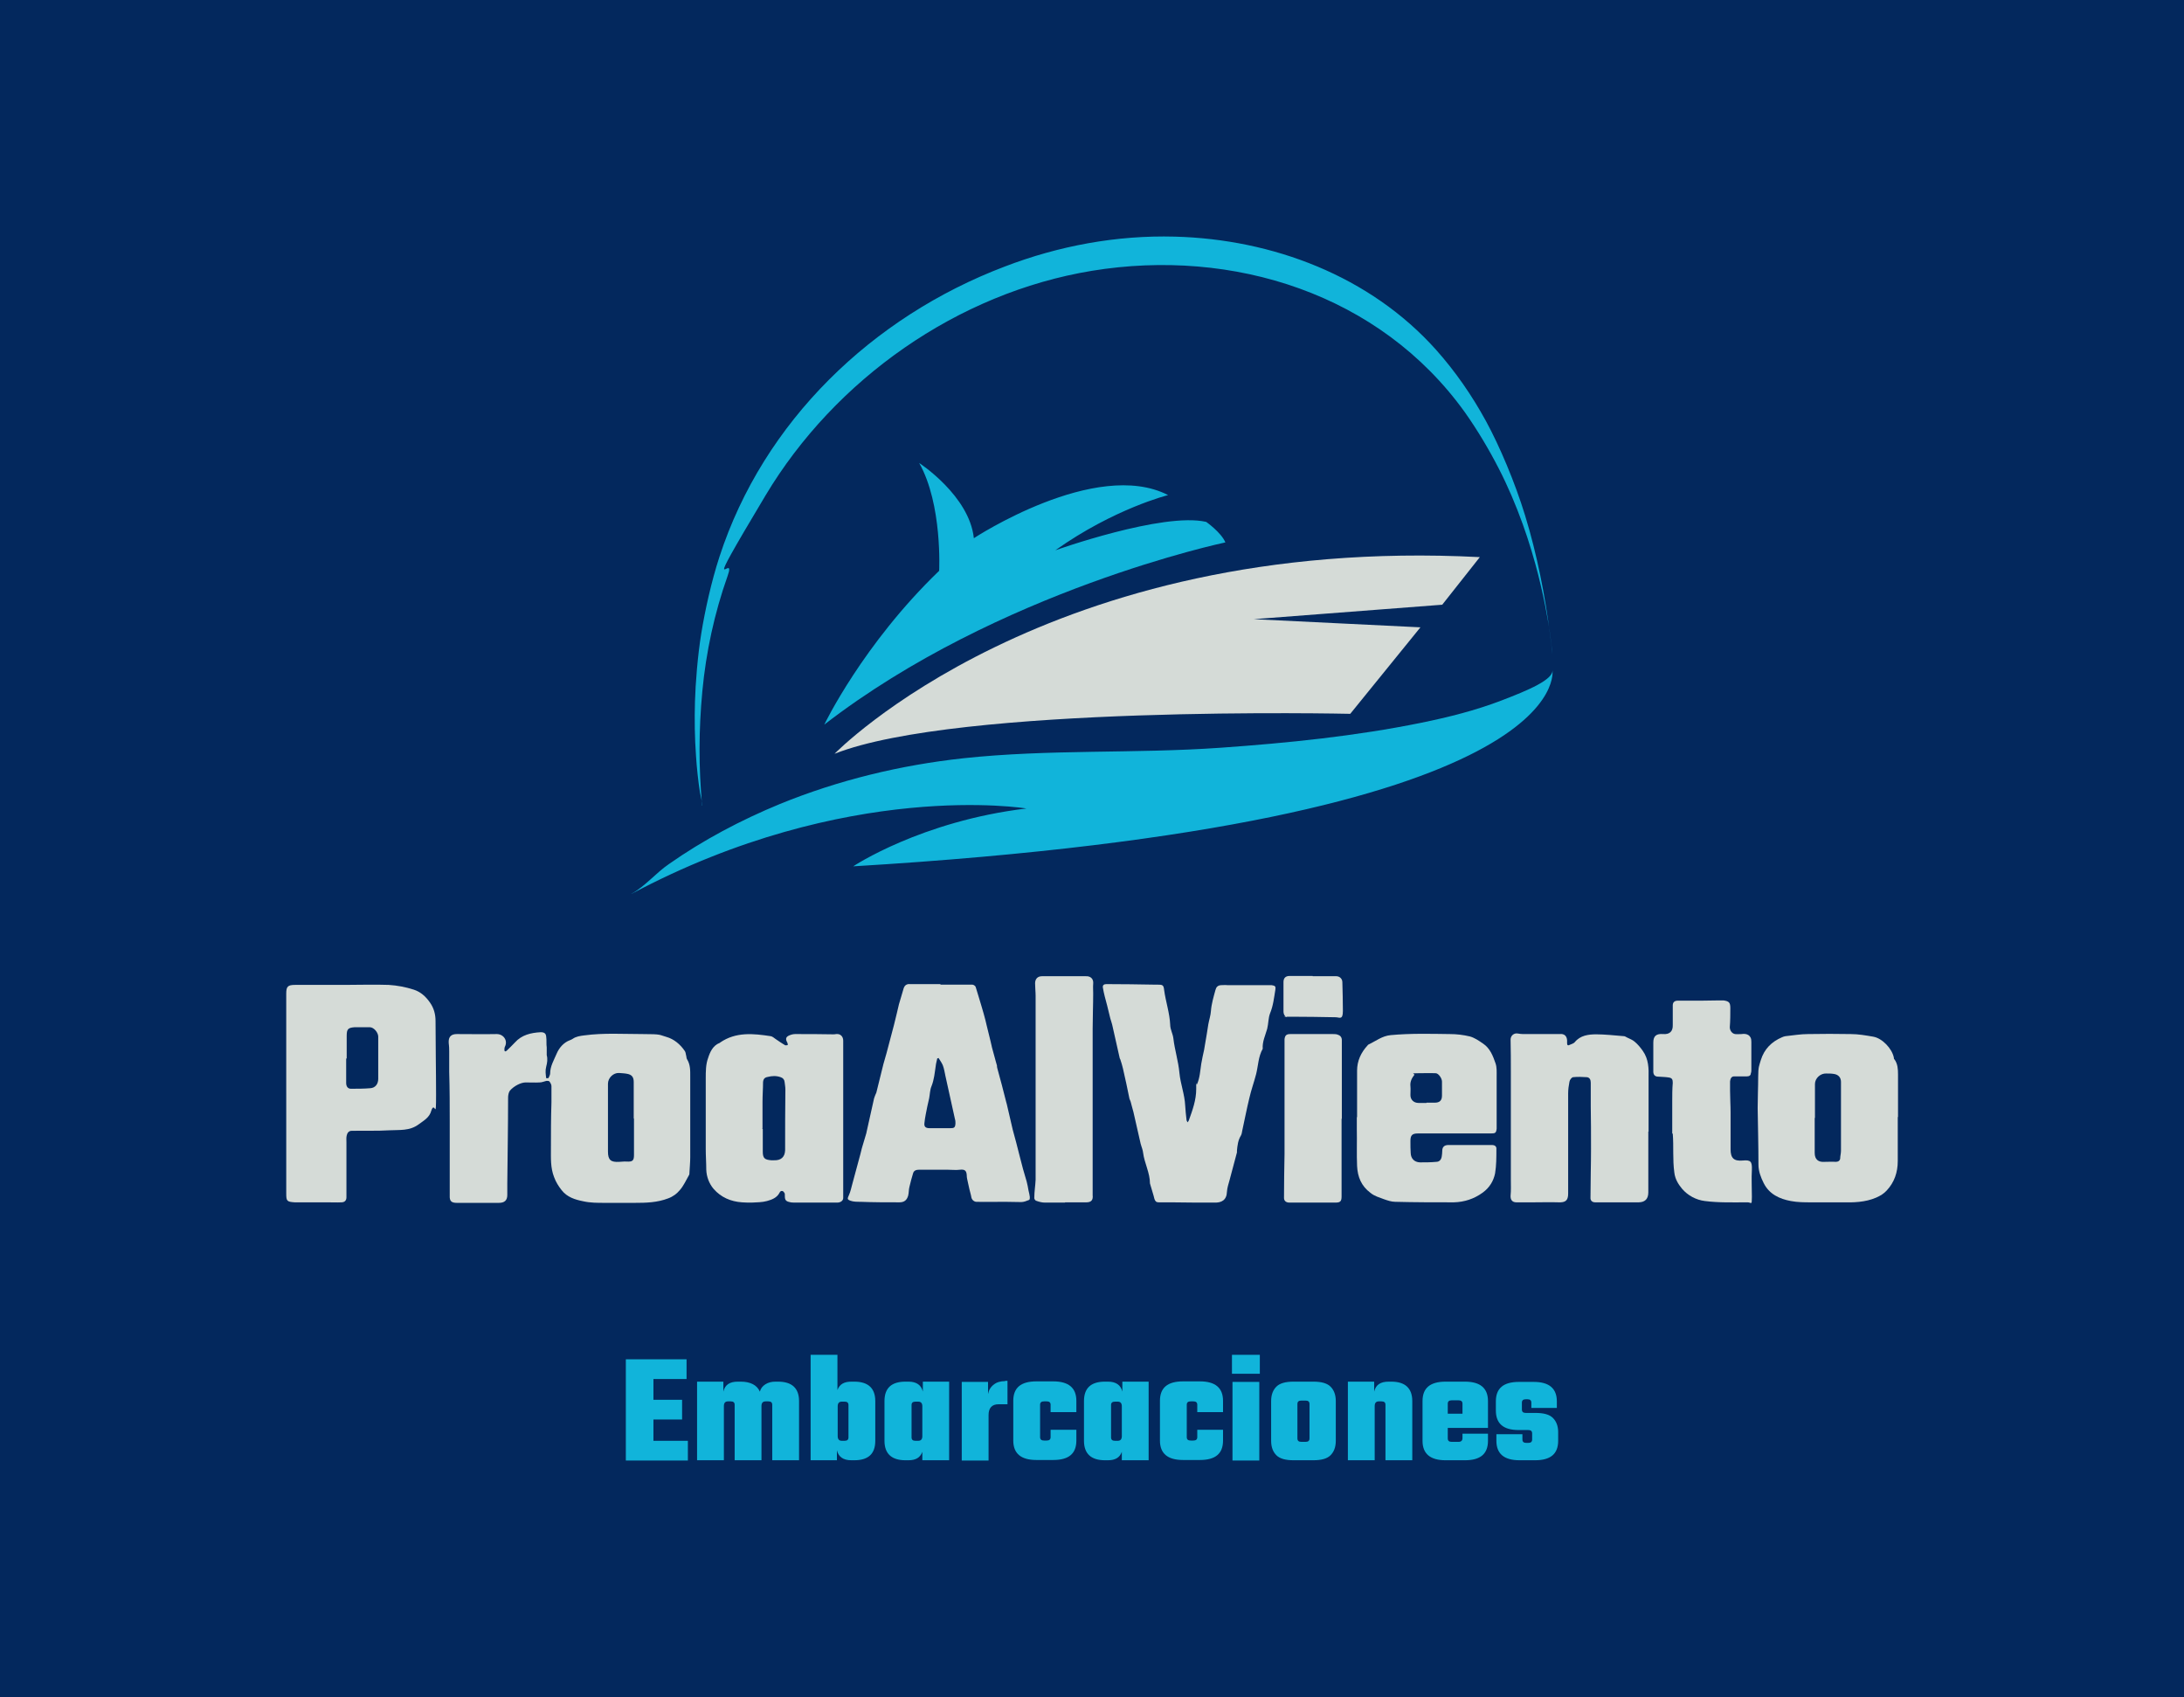 <?xml version="1.0" encoding="UTF-8"?>
<svg xmlns="http://www.w3.org/2000/svg" id="Capa_1" data-name="Capa 1" version="1.1" viewBox="0 0 830.9 645.5">
  <defs>
    <style>
      .cls-1 {
        fill: #11b4da;
      }

      .cls-1, .cls-2, .cls-3 {
        stroke-width: 0px;
      }

      .cls-2 {
        fill: #d5dbd7;
      }

      .cls-3 {
        fill: #03285d;
      }
    </style>
  </defs>
  <rect class="cls-3" x="-6.1" y="-20" width="860" height="678"></rect>
  <path class="cls-1" d="M240.3,339.9c4.9-2.6,9.4-8,14.1-11.2,13.1-9.2,27.5-16.8,42.3-22.9,22.3-9.1,45.9-14.8,69.8-17.4,32.5-3.5,65.2-1.7,97.8-4,25.6-1.8,51.3-4.4,76.4-9.5,10.3-2.1,20.7-4.7,30.6-8.5s20.1-8,19.3-11.8c0,0,11.9,58.2-266,74.9,0,0,25.8-17.2,65.9-22,0,0-68.1-11.3-150.3,32.5h0Z"></path>
  <path class="cls-2" d="M317.5,286.7s80.9-83.3,245.5-74.8l-14.3,18.1-71.7,5.5,63.4,3.1-26.7,32.9s-149.2-3.4-196.2,15.2h0Z"></path>
  <path class="cls-1" d="M313.6,275.6s14.6-30.5,43.7-58.5c0,0,1.3-25.3-7.6-41,0,0,19.1,12.4,20.8,28.6,0,0,46.4-30.5,73.9-16.4,0,0-20.5,5.1-42.9,21,0,0,41-14.6,57.4-10.8,0,0,5.7,4,7.3,7.8,0,0-86.3,18.1-152.6,69.3h0Z"></path>
  <path class="cls-1" d="M267.2,306.4c-.1-1.7-.6-3.4-.9-5-.7-4.6-1.2-9.2-1.5-13.8-.5-6.9-.6-13.9-.4-20.8s1-17.3,2.4-25.9,3.8-19.6,6.9-29.1c16.8-51.6,58.2-91.3,108.5-110.4,20.6-7.9,42.6-12,64.8-11.4,37.1,1,74.2,14.9,99.4,43.1,7.3,8.2,13.6,17.3,18.9,27,5.3,9.7,11.1,23.5,14.9,35.9,4.6,15,7.6,30.4,9.6,45.9.3,2.3.6,4.7.8,7-.1-1.3-.2-2.6-.4-3.9-.4-3.6-.9-7.1-1.6-10.6-.9-5.3-2.1-10.6-3.4-15.8s-3.6-13-5.9-19.3c-2.6-7.2-5.6-14.3-9.1-21.1-3.8-7.4-8.1-14.6-12.9-21.4-32.3-45-88.2-62.6-141.9-53.8-51.1,8.4-97.7,41.2-124.2,85.5-26.5,44.3-10.6,20-14.4,30.6-5,14.1-8.2,28.9-9.6,43.8s-1.4,28.9-.1,43.3v.2Z"></path>
  <g>
    <path class="cls-2" d="M208.7,410c.2-.6.6-1.1.6-1.7,0-2.8,1.5-5.2,2.5-7.6.9-2.1,2.6-4.2,5.1-5.1.3-.1.7-.3,1-.5,1.3-.9,2.8-1.1,4.4-1.3,7.4-1,14.8-.5,22.2-.5s6.2.3,9.1,1.1c2.8.8,5.2,2.8,6.9,5.3.3.4.4,1,.5,1.6.2.5.1,1.2.4,1.6,1.3,2.1,1.2,4.4,1.2,6.6v30.6c0,2-.2,3.9-.3,5.9,0,.4,0,.7-.2,1-1.1,1.9-2,4-3.5,5.7-1.1,1.3-2.5,2.4-4.4,3.1-4.2,1.6-8.4,1.7-12.7,1.7h-11.4c-2.8,0-5.6,0-8.2-.6-3.1-.6-6.2-1.6-8.2-4.2-1.2-1.5-2.2-3.1-2.9-5-1.4-3.6-1.2-7.2-1.2-10.8,0-5.9,0-11.7.2-17.6v-6.2c0-.6-.4-1.3-.8-1.8-.2-.2-.7-.2-1.1-.2-.9.2-1.7.6-2.6.6-1.8.1-3.5,0-5.3,0s-4.4,1.3-6,3.1c-.5.7-.7,1.8-.7,2.7,0,10.9-.2,21.7-.3,32.6v4.4c0,2.1-1.1,3-3.2,3h-16c-2.1,0-2.8-.7-2.7-2.8v-10.7c0-5.7,0-11.3,0-17s0-12.8-.2-19.3c0-2.6,0-5.2,0-7.8s-.2-2.5-.2-3.7c0-2,1.1-2.9,3.1-2.9,5.1,0,10.2.1,15.2,0,2.5,0,4.3,2.4,3.1,4.8-.2.4-.2.8-.2,1.3s.3.4.4.5c0,0,.3-.1.5-.3,1-1,2.1-2,3.1-3.1,2.6-2.9,6.1-3.7,9.8-3.9,1.3,0,2,.4,2.1,1.7.2,1.4,0,2.8.2,4.1,0,1,0,1.9,0,2.9.4,1.5.2,2.9-.2,4.4-.4,1.5-.2,2.9,0,4.4h.6ZM241.1,425.4h0v-13.9c0-1.9-.8-2.8-2.6-3.1-1-.2-2-.2-3-.3-2.2-.1-4.2,1.9-4.2,4.1v25.8c0,3.2,1.1,4.1,4.3,3.9.9,0,1.8-.2,2.8-.1,2.2.1,2.8-.3,2.8-2.5v-13.9h-.1Z"></path>
    <path class="cls-2" d="M357.9,374.5h12c.5,0,1.2.5,1.3.9.8,2.5,1.5,5,2.3,7.6.5,1.7,1,3.4,1.4,5,.2.7.3,1.4.5,2.1.5,2,1,4.1,1.5,6.1.2.7.3,1.5.5,2.2.5,1.8,1,3.7,1.5,5.5.1.5.3.9.4,1.4,0,.3,0,.6.1.9,1.2,4.4,2.4,8.8,3.5,13.3,0,.1.1.2.1.3.8,3.3,1.5,6.6,2.3,9.9.4,1.6.9,3.2,1.3,4.8h0c.9,3.4,1.7,6.8,2.6,10.1.4,1.6,1,3.2,1.4,4.8.3,1.1.5,2.3.7,3.4.2.8.4,1.7.5,2.5,0,.4,0,1-.3,1.1-1,.4-2,.8-3,.8-2.1,0-4.2-.1-6.3-.1-3.6,0-7.2.1-10.8,0-.5,0-1.2-.4-1.5-.9-.3-.4-.4-1-.5-1.6-.4-1.5-.8-3.1-1.1-4.6s-.5-2-.5-3c-.1-1.8-.8-2.3-2.6-2.1-1.5.2-3.1,0-4.7,0h-10.9c-1,0-1.9.3-2.2,1.3-.5,1.7-1,3.4-1.4,5.2-.3,1.1-.2,2.3-.5,3.4-.5,1.7-1.5,2.5-3.3,2.5-5,0-9.9,0-14.9-.2-1.2,0-2.6,0-3.7-.4-1.4-.5-1.2-.8-.6-2.2.6-1.3.9-2.9,1.3-4.3,1-3.7,2-7.4,3-11.1.2-.8.4-1.6.6-2.4.6-1.9,1.1-3.8,1.7-5.7,0-.2.1-.3.1-.5.9-4,1.8-8.1,2.7-12.1.1-.7.4-1.3.6-1.9.1-.3.3-.6.4-.9.9-3.6,1.8-7.2,2.7-10.9.4-1.4.8-2.8,1.2-4.2.9-3.5,1.9-7.1,2.8-10.6.4-1.5.7-3,1.1-4.5.3-1.1.5-2.3.8-3.4.6-2,1.2-4,1.8-6.1.4-1.2,1.2-1.7,2.4-1.6h11.6v.2ZM357,402.5h-.4c-.2,1-.5,1.9-.6,2.9-.4,2.6-.6,5.2-1.6,7.7-.6,1.4-.6,3-.9,4.6-.2,1-.5,2.1-.7,3.1-.4,2.1-.9,4.2-1.1,6.3-.2,1.5.5,2,2,2h7.8c1.5,0,1.9-.2,2-1.8,0-.6,0-1.1-.2-1.7-1.2-5.4-2.4-10.9-3.6-16.3-.3-1.4-.5-2.8-1-4.1-.4-1-1.1-1.9-1.7-2.9v.2Z"></path>
    <path class="cls-2" d="M108.9,415.9v-38c0-2.7.6-3.3,3.4-3.3h18.6c5.7,0,11.4-.2,17,0,3.2.2,6.4.8,9.5,1.8,2.5.8,4.5,2.5,6.1,4.8,1.6,2.2,2.2,4.6,2.2,7.2,0,9.3.2,18.7.2,28s-.3,3.6-1.4,5.1c-.2.3-.3.6-.4.9-.7,2.7-2.9,3.8-4.9,5.3-3.4,2.5-7.3,2-11,2.2-4.8.3-9.6.1-14.4.2-1.2,0-1.7.9-1.9,1.8-.2.8-.1,1.7-.1,2.5v21c0,1.3-.8,1.9-1.9,1.9-1.7.1-3.5,0-5.3,0h-12.5c-3-.2-3.2-.5-3.2-3.4v-38h0ZM131.7,402.7h0v9.2c0,1.4.7,2.2,1.8,2.2,2.4,0,4.9,0,7.3-.2,2-.1,3.1-1.6,3.1-3.6v-16c0-1.6-1.7-3.6-3.2-3.6h-5.8c-2.5.2-3,.7-3,3.3v8.6h-.2Z"></path>
    <path class="cls-2" d="M451.7,427c.3-.4.5-.6.6-.9,1.4-3.9,2.8-7.7,2.8-11.9s0-1.2.3-1.8c1.1-2.5,1.2-5.1,1.6-7.7.3-1.8.7-3.6,1.1-5.4.4-2,.6-3.9,1-5.9.2-1.3.4-2.5.6-3.8.3-1.7.9-3.4,1-5.1.2-2.7,1-5.3,1.7-7.9.3-1.2.9-1.8,2.1-1.9.8,0,1.7-.1,2.5,0h16.8c1.4.2,1.6.5,1.4,1.8-.5,3-.8,6-2,8.9-.7,1.8-.6,3.9-1.1,5.9-.7,2.5-1.9,4.9-1.7,7.6-1.7,3-1.7,6.4-2.5,9.6-.8,3.1-1.9,6.1-2.6,9.2-1,4.1-1.8,8.3-2.7,12.4-.1.6-.2,1.3-.5,1.8-1.1,1.8-1.3,3.7-1.5,5.7v.7c-.9,3.5-1.9,7-2.8,10.5-.4,1.5-.9,2.9-1,4.4-.1,3.3-2.1,4.3-4.8,4.2-5.5,0-11,0-16.5-.1h-4.7c-.9,0-1.3-.4-1.6-1.3-.4-1.7-1-3.4-1.5-5.2,0-.2-.2-.5-.2-.7,0-4-2.1-7.7-2.6-11.6-.1-1-.5-2-.8-3,0-.1,0-.2-.1-.3-.9-4.1-1.9-8.2-2.8-12.3-.3-1.2-.7-2.4-1-3.7-.1-.5-.4-.9-.5-1.3-.8-3.9-1.6-7.8-2.5-11.6-.2-1-.6-2.1-.9-3.1,0-.2-.2-.4-.3-.7-.9-4-1.8-8-2.7-12-.2-1.1-.6-2.1-.9-3.2-.4-1.6-.8-3.2-1.2-4.9-.3-1.2-.6-2.3-.9-3.4s-.5-2.2-.7-3.3c-.2-1,.4-1.4,1.3-1.4,6,0,12.1.1,18.1.2h1.3c2,0,2.4.1,2.6,2.1.6,4.4,2.1,8.7,2.3,13.2,0,1.7,1,3.4,1.2,5.1.5,4.4,1.9,8.7,2.3,13.1.4,4.3,2,8.2,2.2,12.5.1,1.8.3,3.6.5,5.4,0,.3.2.5.4,1h0Z"></path>
    <path class="cls-2" d="M310.1,457.4h-7.6c-.7,0-1.4,0-2.1-.2-1.4-.3-1.8-.8-1.8-2.2s0-.9-.2-1.3c-.4-.9-1.4-1-1.8-.1-1,2-3,2.7-4.8,3.2s-3.9.5-5.8.6c-1.2,0-2.5,0-3.7-.1-4.3-.3-8-1.9-10.8-5.1-1.7-2-2.7-4.6-2.8-7.3,0-2.6-.2-5.2-.2-7.9v-26.8c0-2.6,0-5.4.9-7.8.7-2.2,1.8-4.7,4.3-5.7.1,0,.2,0,.3-.2,6-4.1,12.6-3.4,19.2-2.4.7.1,1.3.7,1.9,1.1,1.2.8,2.3,1.6,3.5,2.3.3.2.7,0,1.1,0,0-.3,0-.7-.2-1-.7-1.3-.6-2.1.8-2.7.7-.3,1.5-.5,2.2-.5,4.8,0,9.6,0,14.4.1.4,0,.8,0,1.2-.1,1.6-.2,2.7.9,2.7,2.5v59.8c0,1.1-1,1.8-2.3,1.8h-8.4ZM290,429.4h.2v8.6c0,2.5.7,3.1,3.2,3.3h1.1c2.6.1,4.1-1.2,4.2-3.8,0-7.7,0-15.4.1-23.1,0-1-.2-1.9-.3-2.9-.1-.9-.6-1.5-1.5-1.8-1.7-.6-3.3-.5-4.9-.1-1.2.2-1.7.8-1.8,2,0,2.5-.2,4.9-.2,7.4v10.3h-.1Z"></path>
    <path class="cls-2" d="M722,424.8v16.8c0,4.3-1.3,8.1-4.2,11.2-1.1,1.2-2.4,2-4,2.7-4.2,1.8-8.6,1.9-13.1,1.8h-11.6c-2.6,0-5.2,0-7.8-.5-4.3-.8-8.2-2.6-10.3-6.8-1.1-2.2-2-4.5-2-7.1,0-7.2-.2-14.4-.3-21.5,0-3.9.2-7.9.2-11.8s.4-4.3,1-6.4c1.3-4.2,4.1-7,8.1-8.7.4-.2.8-.3,1.3-.4,2.9-.3,5.7-.8,8.6-.8,5.4-.1,10.8-.1,16.2,0,2.9,0,5.7.5,8.6,1,3.4.6,7.1,4.5,7.8,7.9,0,.3,0,.6.3.8,1.2,1.7,1.3,3.7,1.3,5.7v16.2h0ZM690.4,425.1h0v13.4c0,2.5,1.4,3.6,3.8,3.4,1.4,0,2.8-.1,4.2,0,.9,0,1.6-.4,1.7-1.3,0-.9.3-1.9.3-2.9v-26.2c0-1.6-.9-2.7-2.5-3-1-.2-2.1-.2-3.1-.2-2.2-.1-4.3,1.8-4.3,4v12.9h-.1Z"></path>
    <path class="cls-2" d="M627.1,430.4v23.1q0,3.7-3.6,3.8h-16.6c-1.2,0-1.9-.7-1.8-1.9,0-6.1.2-12.3.2-18.4s0-10.7-.1-16.1v-9.1c0-1.1-.4-2-1.5-2.1-1.7-.1-3.5-.2-5.2,0-.5,0-1.3,1-1.4,1.7-.3,1.5-.5,3-.5,4.5v38.1c0,2.7-1.1,3.4-3.7,3.3-3.1-.1-6.2,0-9.3,0h-6.7c-1.6,0-2.3-1-2.2-2.6.2-1.9.1-3.9.1-5.9v-41.1c0-4.1,0-8.2-.1-12.3,0-1.5,1.3-2.6,2.8-2.3.6.1,1.3.2,1.9.2h14c1.7-.2,2.7.7,2.8,2.4v1.1c0,.7.3,1,1,.6.6-.3,1.5-.5,1.9-1,2.1-2.6,5.2-3,8.2-3s7,.4,10.5.7c.4,0,.8.3,1.2.5,1,.5,2.1.9,2.9,1.6,1.2,1,2.2,2.2,3.1,3.5,2.2,3.1,2.3,6.6,2.2,10.2,0,6.8,0,13.7,0,20.5h-.1Z"></path>
    <path class="cls-2" d="M516.3,424.9v-17.7c0-3.7,1.5-6.9,4-9.6.1-.1.2-.3.3-.3,2.8-1.3,5.2-3.3,8.5-3.6,7.5-.7,15-.5,22.5-.4,2.5,0,5.1.3,7.6.9,1.8.5,3.4,1.6,5,2.7,2.7,1.8,3.8,4.7,4.8,7.6.5,1.5.4,3.2.4,4.9v19.9c-.2,1.6-.5,1.8-2.2,1.8h-27.8c-2.1,0-2.8.7-2.8,2.8s0,3.1.1,4.7c.1,2.1,1.4,3.4,3.5,3.5,2.1,0,4.2,0,6.2-.2,1.2,0,1.9-.8,2.1-2,.1-.7.2-1.4.2-2.1,0-1.5.7-2.2,2.1-2.3h16.8c1.2,0,1.8.6,1.7,1.6,0,3.1,0,6.2-.5,9.2-.6,2.9-2.1,5.4-4.7,7.3-3.3,2.4-7,3.6-11,3.7-7.4,0-14.9,0-22.3-.2-1.4,0-2.9-.5-4.3-1-1.8-.7-3.5-1.1-5.1-2.4-3.5-2.6-4.9-6.1-5.1-10.2-.2-4.7,0-9.3-.1-14v-4.6h0ZM542.7,419.4h3.1c1.9,0,2.8-.8,2.8-2.7v-5.3c0-1.3-1.3-3.1-2.3-3.2-2.4-.1-4.8,0-7.3,0s-.7.3-.9.6c-1,1.3-1.7,2.6-1.5,4.4.1,1,0,2.1,0,3.1-.1,1.9,1.2,3.2,3.1,3.2h3.1-.1Z"></path>
    <path class="cls-2" d="M636.2,431.1v-12.3c0-2.3,0-4.6.2-6.9,0-1.3-.2-1.9-1.6-2.1-1.3-.2-2.6-.2-3.9-.3-1.2,0-1.8-.6-1.9-1.7v-11.3c0-2.5,1.2-3.4,3.7-3.2,2.5.2,3.8-1,3.7-3.5v-7.4c0-1.3.8-1.8,1.9-1.8h3.6c4.1,0,8.2,0,12.2-.1h1.6c2.1.3,2.6.8,2.6,2.9s0,4.9-.2,7.3c0,1.2.8,2.4,2,2.6.8.1,1.7,0,2.5,0,1.8-.3,3.8.3,3.7,3v10.5c0,.5,0,1-.2,1.4,0,.8-.6,1.2-1.5,1.2h-4.9c-1,0-1.4.9-1.5,1.9,0,1.2,0,2.4,0,3.6,0,2.7.2,5.5.2,8.2,0,4.5,0,8.9,0,13.4v.7c0,3.3,1.3,4.5,4.6,4.2,3.1-.3,3.6.4,3.5,3.5-.2,3.4,0,6.8,0,10.3s-.2,2.1-1.6,2.1c-5.4,0-10.9.2-16.3-.5-3.3-.4-6.5-2.1-8.7-4.7-1.4-1.7-2.6-3.6-2.9-6.1-.7-5-.2-9.9-.6-14.8h0Z"></path>
    <path class="cls-2" d="M405.2,457.4h-7.7c-1.1,0-2.2-.3-3.3-.7-.4-.1-.8-.8-.7-1.2,0-2.3.4-4.5.5-6.8v-69.9c0-1.6-.2-3.2-.2-4.8s.9-2.7,2.6-2.7h16.7c1.9-.1,3,1.1,2.8,2.9-.1,1.2,0,2.4,0,3.6,0,4.5-.2,9-.2,13.5v63.3c.2,1.8-.5,2.7-2.4,2.7h-8.3.2Z"></path>
    <path class="cls-2" d="M510.4,425.5v29.6c0,1.8-.5,2.3-2.3,2.3h-17.5c-1.4,0-2.1-.7-2.1-1.8,0-5.6.1-11.1.2-16.7v-43.7c.2-1.4.7-1.9,2.2-1.9h16.3c.6,0,1.3,0,1.9.3.9.3,1.4,1,1.4,2v30.1h0v-.2Z"></path>
    <path class="cls-2" d="M499.4,371.3h9c1.2,0,2.3.9,2.3,2.3.1,3.6.2,7.3.2,10.9s-1.3,2.4-2.8,2.4c-5.6-.1-11.2-.2-16.8-.2s-1,.2-1.5.2c-.8,0-1.5-1-1.5-2.2v-11.2c0-1.5.8-2.3,2.3-2.3h8.9-.1Z"></path>
  </g>
  <g>
    <path class="cls-1" d="M248.6,548h13.1v7.5h-23.6v-38.5h23.1v7.5h-12.6v7.9h10.9v7.5h-10.9v8.2h0Z"></path>
    <path class="cls-1" d="M294.9,525.5h1.1c5.3,0,8,2.5,8,7.4v22.5h-10.2v-21.1c0-.9-.5-1.3-1.5-1.3h-1c-1.1,0-1.6.6-1.6,1.8v20.6h-10.2v-21.1c0-.9-.5-1.3-1.5-1.3h-1c-1.1,0-1.6.6-1.6,1.8v20.6h-10.2v-29.9h10v3.8c.6-2.6,2.4-3.8,5.5-3.8h1.1c3.7,0,6.2,1.3,7.3,3.8.3-1.2,1-2.1,2.1-2.8,1.1-.7,2.4-1,3.8-1h-.1Z"></path>
    <path class="cls-1" d="M323.9,525.5h1.1c5.3,0,8,2.5,8,7.4v15.1c0,5-2.7,7.4-8,7.4h-1.1c-3.1,0-4.9-1.3-5.5-3.8v3.8h-10v-40.1h10.2v13.4c.8-2.2,2.5-3.2,5.3-3.2h0ZM322.8,546.7v-12.3c0-.9-.5-1.3-1.5-1.3h-1c-1.1,0-1.6.6-1.6,1.8v11.3c0,1.2.5,1.8,1.6,1.8h1c1,0,1.5-.4,1.5-1.3Z"></path>
    <path class="cls-1" d="M351.1,525.5h10v29.9h-10.2v-3.2c-.8,2.2-2.5,3.2-5.3,3.2h-1.1c-5.3,0-8-2.5-8-7.4v-15.1c0-5,2.7-7.4,8-7.4h1.1c3.1,0,4.9,1.3,5.5,3.8v-3.8ZM348.3,548h1c1.1,0,1.6-.6,1.6-1.8v-11.3c0-1.2-.5-1.8-1.6-1.8h-1c-1,0-1.5.4-1.5,1.3v12.3c0,.9.5,1.3,1.5,1.3Z"></path>
    <path class="cls-1" d="M382.4,525.2h.9v8.9h-3.4c-2.5,0-3.8,1.4-3.8,4.1v17.3h-10.2v-29.9h10v4.6c.3-1.5,1-2.7,2.2-3.6,1.1-.9,2.6-1.3,4.3-1.3h0Z"></path>
    <path class="cls-1" d="M409.5,537.1h-9.8v-2.8c0-.9-.5-1.3-1.5-1.3h-1c-1,0-1.5.4-1.5,1.3v12.3c0,.9.5,1.3,1.5,1.3h1c1,0,1.5-.4,1.5-1.3v-2.8h9.8v4.1c0,5-2.9,7.4-8.8,7.4h-6.4c-5.9,0-8.8-2.5-8.8-7.4v-15.1c0-5,2.9-7.4,8.8-7.4h6.4c5.9,0,8.8,2.5,8.8,7.4v4.3Z"></path>
    <path class="cls-1" d="M427,525.5h10v29.9h-10.2v-3.2c-.8,2.2-2.5,3.2-5.3,3.2h-1.1c-5.3,0-8-2.5-8-7.4v-15.1c0-5,2.7-7.4,8-7.4h1.1c3.1,0,4.9,1.3,5.5,3.8v-3.8ZM424.2,548h1c1.1,0,1.6-.6,1.6-1.8v-11.3c0-1.2-.5-1.8-1.6-1.8h-1c-1,0-1.5.4-1.5,1.3v12.3c0,.9.5,1.3,1.5,1.3Z"></path>
    <path class="cls-1" d="M465.3,537.1h-9.8v-2.8c0-.9-.5-1.3-1.5-1.3h-1c-1,0-1.5.4-1.5,1.3v12.3c0,.9.5,1.3,1.5,1.3h1c1,0,1.5-.4,1.5-1.3v-2.8h9.8v4.1c0,5-2.9,7.4-8.8,7.4h-6.4c-5.9,0-8.8-2.5-8.8-7.4v-15.1c0-5,2.9-7.4,8.8-7.4h6.4c5.9,0,8.8,2.5,8.8,7.4v4.3Z"></path>
    <path class="cls-1" d="M468.7,522.5v-7.2h10.6v7.2h-10.6ZM479.1,555.5h-10.2v-29.9h10.2v29.9Z"></path>
    <path class="cls-1" d="M492.1,525.5h7.6c3,0,5.2.6,6.5,1.9s2,3.1,2,5.5v15.1c0,2.4-.7,4.2-2,5.5s-3.5,1.9-6.5,1.9h-7.6c-3,0-5.2-.6-6.5-1.9s-2-3.1-2-5.5v-15.1c0-2.4.7-4.2,2-5.5s3.5-1.9,6.5-1.9ZM498.2,547.1v-13.1c0-.9-.5-1.3-1.5-1.3h-1.6c-1,0-1.5.4-1.5,1.3v13.1c0,.9.5,1.3,1.5,1.3h1.6c1,0,1.5-.4,1.5-1.3Z"></path>
    <path class="cls-1" d="M528.2,525.5h1.1c5.3,0,8,2.5,8,7.4v22.5h-10.2v-21.1c0-.9-.5-1.3-1.5-1.3h-1c-1.1,0-1.6.6-1.6,1.8v20.6h-10.2v-29.9h10v3.8c.6-2.6,2.4-3.8,5.5-3.8h0Z"></path>
    <path class="cls-1" d="M550,525.5h7.3c5.9,0,8.8,2.5,8.8,7.4v10.2h-15.3v4c0,.9.5,1.3,1.5,1.3h2.6c1,0,1.5-.5,1.5-1.4v-1.7h9.7v2.7c0,5-2.9,7.4-8.8,7.4h-7.3c-5.9,0-8.8-2.5-8.8-7.4v-15.1c0-5,2.9-7.4,8.8-7.4h0ZM550.8,537.7h5.6v-3.8c0-.9-.5-1.3-1.5-1.3h-2.6c-1,0-1.5.4-1.5,1.3v3.8Z"></path>
    <path class="cls-1" d="M582.9,547.6v-2.4c0-.9-.5-1.3-1.5-1.3h-3.7c-5.8,0-8.6-2.5-8.6-7.4v-3.5c0-5,2.9-7.4,8.8-7.4h5.6c5.9,0,8.8,2.5,8.8,7.4v2.5h-9.7v-2c0-.9-.5-1.3-1.5-1.3h-.6c-1,0-1.5.4-1.5,1.3v2.6c0,.9.5,1.3,1.5,1.3h3.7c3.1,0,5.3.6,6.6,1.9,1.3,1.3,2,3.1,2,5.4v3.3c0,5-2.9,7.4-8.8,7.4h-5.9c-5.9,0-8.8-2.5-8.8-7.4v-2.5h9.9v2c0,.9.5,1.3,1.5,1.3h.7c1,0,1.5-.4,1.5-1.3h0Z"></path>
  </g>
</svg>
